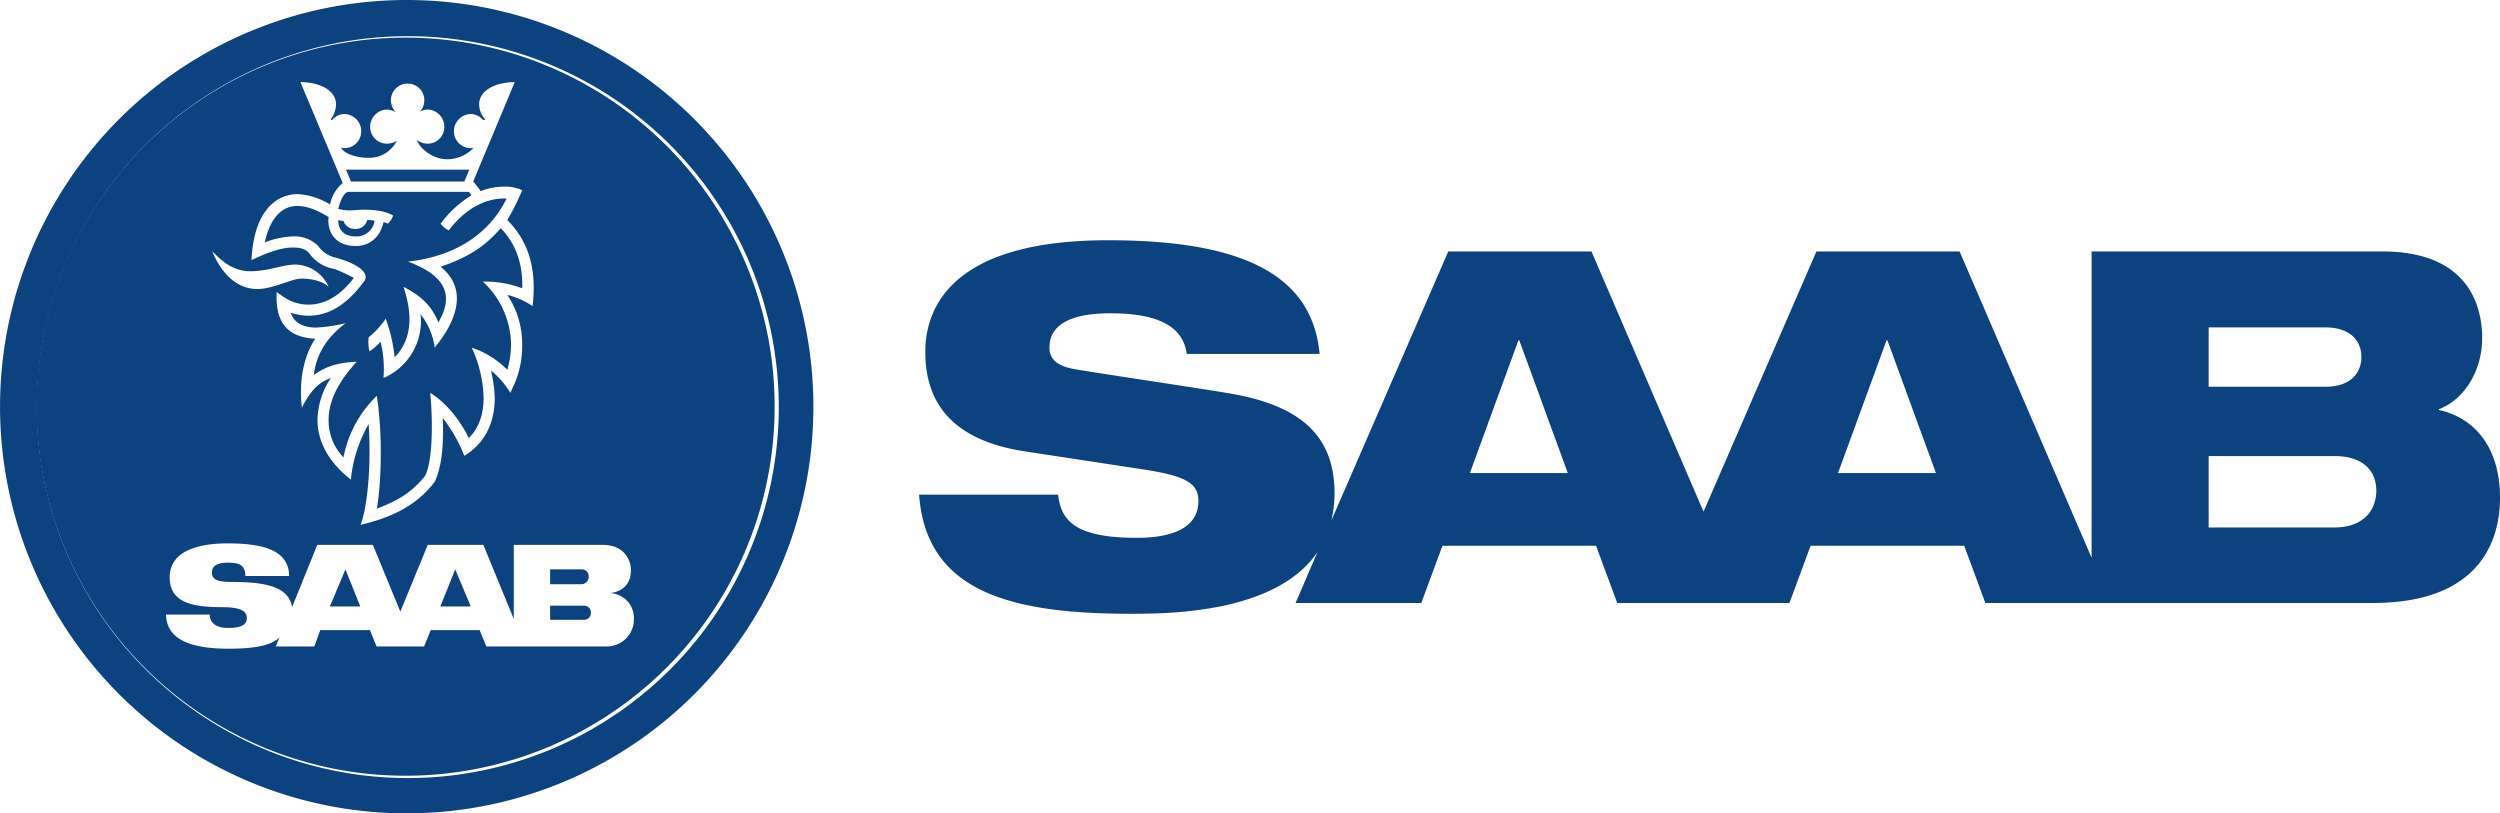 <svg xmlns="http://www.w3.org/2000/svg" data-name="Group 194" width="602.344" height="195.968"><defs><clipPath id="a"><path data-name="Rectangle 171" fill="#0d4281" d="M0 0h602.344v195.968H0z"></path></clipPath></defs><g data-name="Group 193" clip-path="url(#a)" fill="#0d4281"><path data-name="Path 1253" d="M587.644 98.784v-.2c6-2.3 10.4-9.1 10.4-17.1 0-8.2-3.6-20.9-24.1-20.9h-70v73.8l-31.8-73.8h-34.5l-27.2 62.7-27-62.7h-34.5l-28.2 64.9a27.122 27.122 0 00.8-6.6c0-14.9-9.5-21.4-25.3-24.1-8.3-1.4-30-4.6-37.1-5.8-4.3-.7-6.3-2.4-6.3-5.2 0-5.6 5.2-8.3 14.7-8.3 12.9 0 17.6 4 18.4 9.8h32c-1.8-20-20.3-27.4-51-27.4-37.1 0-44 15.8-44 26.9 0 12.6 6.8 21.4 24.2 24l28.2 4.3c9.8 1.5 13.4 3.1 13.4 7.6 0 7.2-7.7 8.9-14.8 8.9-14.7 0-18.3-4-19-10.4h-33.5c1.7 23.6 22.4 28.7 51.1 28.7 9.3 0 35-.2 44.9-14.9l-5.3 12.3h30.3l5.1-13.8h37l5.1 13.8h41.5l5.1-13.8h37l5.1 13.8h93.3c26 0 30.7-15.2 30.7-25.3 0-11.9-5.8-19.2-14.7-21.2m-233.5 15.2l11.7-32h.2l11.7 32zm88.7 0l11.7-32h.2l11.7 32zm89.3-35.1h28.1c6.1 0 8.7 3.3 8.7 7.1 0 3.9-2.6 7.2-8.7 7.2h-28.1zm30.4 48.2h-30.4v-17.2h30.4c5.9 0 10 2.8 10 8.4-.1 5.6-4.1 8.8-10 8.8"></path><path data-name="Path 1254" d="M140.777 145.934h-8.23v3.394h8.22a1.649 1.649 0 001.607-1.787 1.6 1.6 0 00-1.6-1.607"></path><path data-name="Path 1255" d="M106.1 146.113h7.326l-3.752-8.934z"></path><path data-name="Path 1256" d="M141.837 138.967a1.649 1.649 0 00-1.607-1.787h-7.682v3.574h7.682a1.763 1.763 0 001.607-1.787"></path><path data-name="Path 1257" d="M179.673 63.483a88.919 88.919 0 106.967 34.5 88.348 88.348 0 00-6.967-34.5m-108-16.715a16.684 16.684 0 017.861 2.5 9 9 0 013.037-5.182l-10.185-24.3c4.288 0 8.576 1.787 8.576 5.36a6.19 6.19 0 01-1.25 3.574c0 .179 0 .179.178.179h.179a3.728 3.728 0 012.858-1.43 4.157 4.157 0 014.111 4.109 4.045 4.045 0 01-4.111 4.11 1.071 1.071 0 01-.714-.179c.178 1.073 3.037 2.5 6.253 2.5a7.425 7.425 0 007.149-4.109 4.481 4.481 0 01-2.324.714 4.042 4.042 0 01-4.109-4.109 4.155 4.155 0 014.109-4.105 4.382 4.382 0 012.144.714 4.308 4.308 0 01-1.251-3.038 4.007 4.007 0 014.11-3.931 3.966 3.966 0 013.93 3.931 4.067 4.067 0 01-1.07 2.858 3.591 3.591 0 011.963-.536 4.125 4.125 0 013.932 4.11 4.007 4.007 0 01-3.932 4.109 4.391 4.391 0 01-2.68-.893c.537 1.787 3.574 4.647 7.326 4.647a8.734 8.734 0 006.433-2.86 1.074 1.074 0 01-.714.179 4.044 4.044 0 01-4.111-4.11 4.156 4.156 0 014.111-4.109 3.739 3.739 0 012.859 1.43h.178c.179 0 .358 0 .358-.179a5.423 5.423 0 01-1.429-3.574c0-3.573 4.288-5.36 8.576-5.36l-10.007 23.941a26.032 26.032 0 011.787 2.323 15.079 15.079 0 015.719-1.072 7.594 7.594 0 012.86.357 3.573 3.573 0 011.428.536 64.761 64.761 0 01-3.574 7.147c5.182 5.182 7.148 11.971 6.075 20.727a18.541 18.541 0 00-6.075-2.68 21.235 21.235 0 013.574 12.151 23.052 23.052 0 01-1.787 9.113l-1.072 2.322a19.683 19.683 0 00-4.647-5.36 32.884 32.884 0 01.893 6.61c0 5.719-2.143 10.721-7.326 13.936a36.106 36.106 0 00-5.18-9.112c.179 5.361 0 11.257-1.966 15.366-3.929 5.182-9.468 8.4-17.867 10.365 1.43-3.574 2.68-12.865 1.965-24.3a33.438 33.438 0 00-4.287 13.4c-1.966-1.607-8.041-6.433-8.041-14.473a18.849 18.849 0 013.217-10.006c-3.038 1.072-5 3.217-6.969 7.147-.714-5.717.18-12.15 3.217-16.616-7.327-.358-9.649-4.647-9.292-11.258 2.324 1.787 4.468 3.038 7.684 3.038 3.037 0 6.969-1.251 10.9-6.432a45.8 45.8 0 00-4.645-2.144 9.252 9.252 0 01-6.076-3.752c-.894-1.072-2.144-1.429-3.931-1.429-2.144 0-5.182.714-10 3.037.535-12.15 6.253-15.9 11.078-15.9M60.236 65.351c4.467 0 7.862-1.608 10.9-1.608a8.93 8.93 0 018.04 5.36c-.893-.893-3.038-1.965-6.61-1.965-2.323 0-6.791 2.5-10.543 2.5-5.717 0-9.112-4.825-10.9-9.113 1.788 1.787 4.646 4.825 9.112 4.825m85.893 90.409h-28.947l-1.609-3.93h-11.791l-1.61 3.93H90.736l-1.607-3.93H77.157l-1.43 3.93h-9.292l.894-2.143c-1.429 1.249-3.931 2.68-12.151 2.68-8.04 0-15.009-1.61-15.187-8.22h10.542c0 1.607 1.071 3.215 4.466 3.215 4.11 0 4.467-1.428 4.467-2.321 0-1.607-1.071-2.68-6.075-2.68-7.326 0-12.508-1.251-12.508-7.147 0-6.791 7.685-8.22 13.938-8.22 7.684 0 14.831 1.254 14.831 7.863H59.111c0-2.859-1.787-3.215-4.289-3.215-2.322 0-3.751.714-3.751 2.321 0 1.787 1.25 2.324 5 2.324 9.47 0 13.579 1.786 14.295 6.074l6.075-15.01h13.4l6.612 16.083 6.61-16.083h13.4l7.326 17.87v-17.87h21.441c5.36 0 6.791 3.932 6.791 6.077s-.893 5-5 5.537a6.037 6.037 0 015.716 6.256 6.526 6.526 0 01-6.609 6.609"></path><path data-name="Path 1258" d="M79.479 146.113h7.326l-3.574-8.934z"></path><path data-name="Path 1259" d="M97.989 0a97.984 97.984 0 1097.988 97.988A97.989 97.989 0 0097.989 0m63.389 161.371a89.369 89.369 0 1119.213-28.494 89.333 89.333 0 01-19.213 28.494"></path><path data-name="Path 1260" d="M90.254 53.2a6.069 6.069 0 00-1.787-.179 2.8 2.8 0 01-2.86 2.146 2.842 2.842 0 01-2.859-1.967 3.035 3.035 0 01-1.25-.179c0 3.038 2.144 3.931 4.11 3.931a4.375 4.375 0 004.646-3.752"></path><path data-name="Path 1261" d="M80.426 61.952c2.859.716 7.683 2.5 7.683 4.825a2.141 2.141 0 01-.714 1.43c-4.645 6.254-9.29 7.861-13.044 7.861a14.3 14.3 0 01-4.288-.714c.893 2.859 3.753 3.574 6.075 3.574a37.892 37.892 0 007.147-1.072c-3.752 2.86-6.968 6.612-7.683 12.508 3.4-2.5 6.791-3.037 10.364-3.215-4.289 4.646-6.79 9.291-6.79 13.937a12.794 12.794 0 003.574 9.114 28.033 28.033 0 018.04-14.83c1.608 10.723.893 22.513 0 27.159 4.468-1.608 8.4-3.753 11.615-7.861 1.787-3.4 1.965-12.508 1.251-20.013 4.109 2.5 7.5 7.148 9.29 10.9 2.325-2.321 3.574-5.539 3.574-9.649a30.39 30.39 0 00-2.86-12.15 21.7 21.7 0 018.579 5.36 22.775 22.775 0 00.892-6.074 20.967 20.967 0 00-6.789-15.189 25.174 25.174 0 019.469 1.608c.18-4.646-.893-10.185-5.181-14.473-3.752 4.288-7.326 6.79-14.473 9.291 6.253 5 4.467 12.329-1.431 19.477a16.192 16.192 0 00-3.394-8.04A14.941 14.941 0 0192.4 91.081a27.655 27.655 0 00-.715-8.756A11.9 11.9 0 0189 84.648a10.278 10.278 0 01-.178-3.394 20.061 20.061 0 004.11-4.468 37.533 37.533 0 012.143 9.291c2.858-2.858 5.181-7.861 2.144-16.974 4.468 2.324 6.79 4.646 8.4 8.577 4.646-7.861-.177-11.972-7.324-14.652 8.4-.893 18.582-4.645 23.763-15.187-3.395-.18-8.934 1.071-13.937 7.683a5.951 5.951 0 01-1.965-1.608 26.134 26.134 0 017.326-6.791 1.52 1.52 0 00-.537-.892H84c-1.073 0-1.966 1.965-2.5 4.109a12.193 12.193 0 002.679.357c1.072 0 2.144-.179 3.394-.179 1.967 0 5.184.179 7.148 1.429a5.323 5.323 0 01-1.25 1.965 2.543 2.543 0 00-1.072-.357c-1.072 4.647-4.467 5.718-6.611 5.718-5.9 0-6.968-4.467-6.611-6.968q-4.289-2.68-7.505-2.684c-5.182 0-7.148 5.36-7.862 8.755a21.99 21.99 0 016.79-1.429 8.08 8.08 0 016.075 2.322 6.712 6.712 0 003.752 2.681"></path><path data-name="Path 1262" d="M111.883 43.739l1.183-2.858h-29.7l1.185 2.858z"></path></g></svg>